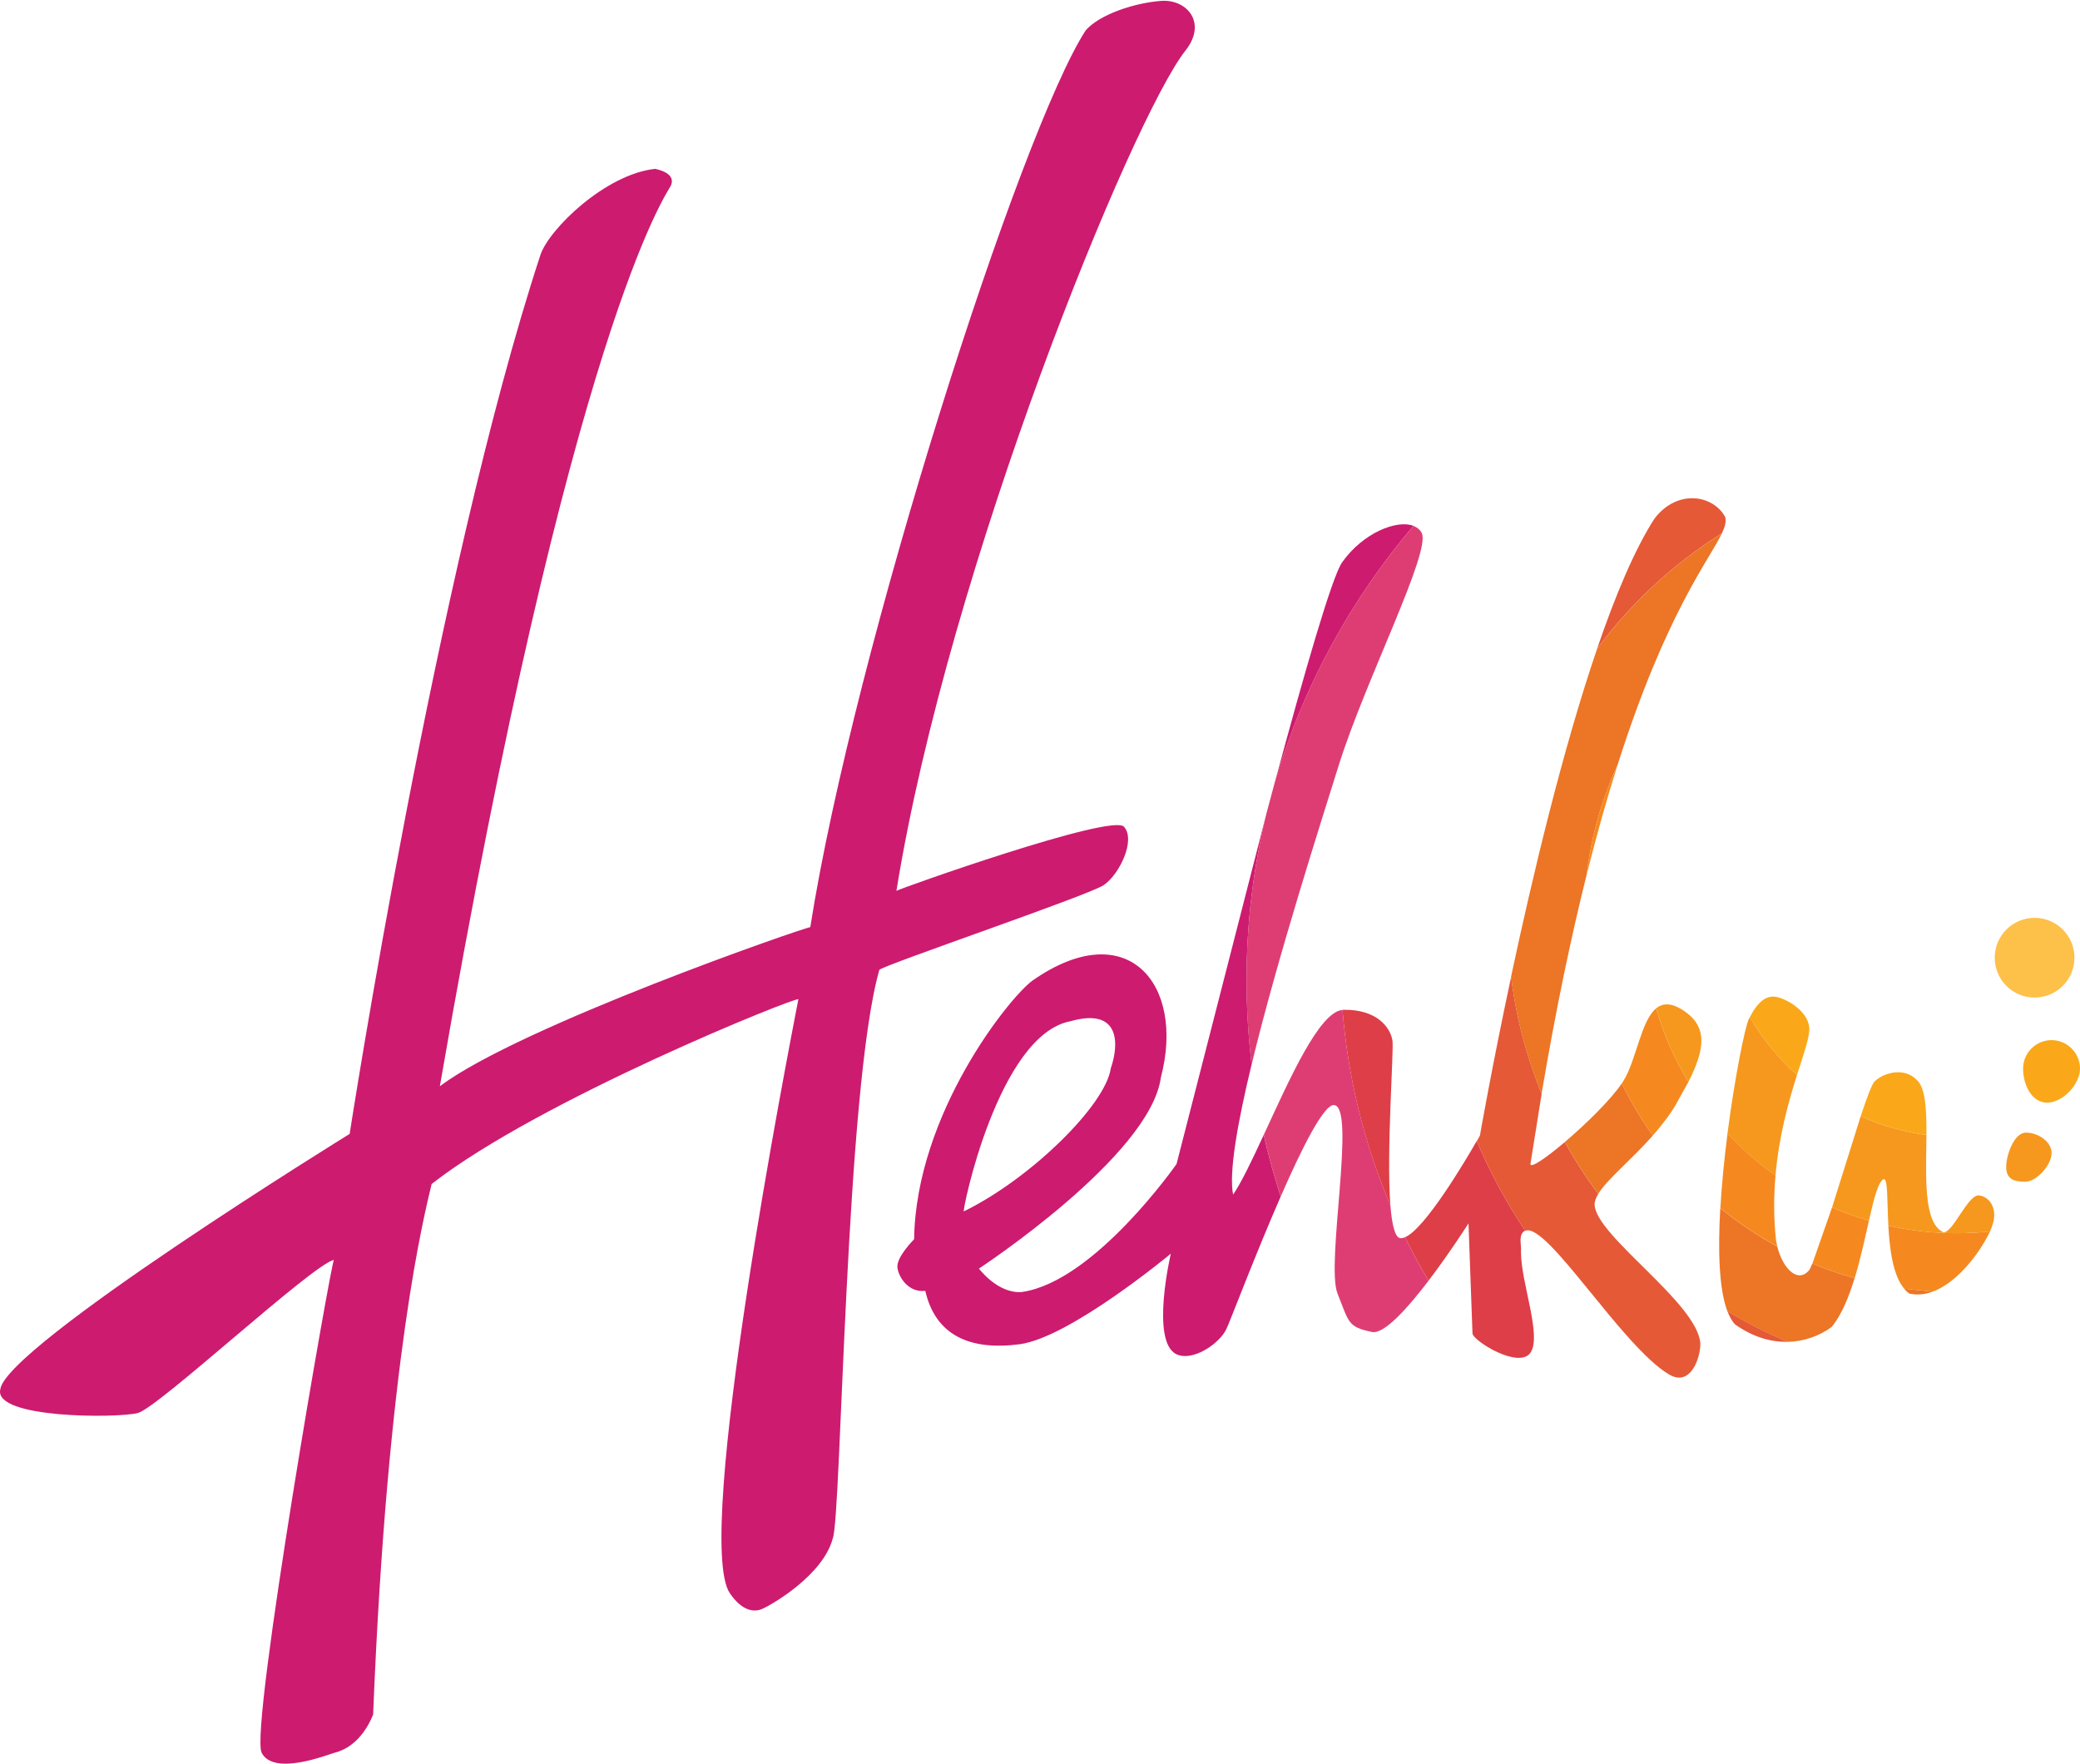 <?xml version="1.0" encoding="utf-8"?>
<!-- Generator: Adobe Illustrator 16.0.0, SVG Export Plug-In . SVG Version: 6.00 Build 0)  -->
<!DOCTYPE svg PUBLIC "-//W3C//DTD SVG 1.1//EN" "http://www.w3.org/Graphics/SVG/1.1/DTD/svg11.dtd">
<svg version="1.1" id="Layer_1" xmlns="http://www.w3.org/2000/svg" xmlns:xlink="http://www.w3.org/1999/xlink" x="0px" y="0px"
	 width="303px" height="257px" viewBox="0 0 303 257" enable-background="new 0 0 303 257" xml:space="preserve">
<path fill="#CD1B70" d="M95.443,24.594c-7.252,0.77-15.484,8.798-16.723,12.553C63.602,83.196,50.935,165.166,50.935,165.166
	S0.77,196.133,0.04,202.386c-0.987,4.253,17.024,4.198,20.022,3.439s25.337-21.56,28.588-22.319
	c-0.267-0.517-12.3,68.294-10.537,71.79s9.757,0.22,10.756-0.032c1-0.252,3.75-1.262,5.487-5.518
	c2.093-52.263,7.532-73.032,8.521-77.285c15.722-12.3,53.421-27.415,53.423-26.907c-1.268,6.606-15.401,78.673-9.966,86.542
	c1.713,2.478,3.419,2.836,4.762,2.234c1.342-0.602,8.842-4.901,10.225-10.283c1.24-3.004,1.827-65.512,6.777-82.779
	c0.749-0.752,30.409-10.827,32.666-12.333c2.256-1.506,4.731-6.516,2.976-8.51s-32.904,9.086-33.154,9.336
	c7.61-47.279,34.38-112.618,42.104-122.392c3.197-4.045,0.229-7.502-3.522-7.24s-8.936,1.917-11.003,4.284
	c-9.463,14.531-33.746,90.114-40.127,130.637c-0.75,0.002-42.231,14.38-53.962,23.166C83.253,47.384,97.204,28.09,97.701,27.087
	C98.198,26.084,97.696,25.086,95.443,24.594z M148.922,188.189c-3.527,0.341-6.317-3.407-6.317-3.407s24.947-16.36,26.503-27.839
	c3.566-13.545-4.823-23.756-18.633-14.161c-3.278,2.278-17.045,19.37-17.313,37.723c-0.024,0.028-2.601,2.601-2.433,4.118
	c0.15,1.354,1.579,3.701,4.06,3.4c1.479,6.437,6.417,8.736,13.737,7.779c7.319-0.957,22.031-13.191,22.031-13.191
	s-3.015,12.824,0.827,14.65c2.314,1.1,6.222-1.48,7.268-3.672c0.568-1.193,4.194-10.803,7.908-19.3
	c-0.959-2.955-1.781-5.952-2.466-8.982c-1.648,3.563-3.181,6.802-4.463,8.702c-0.641-3.167,0.628-10.408,2.698-18.979
	c-0.49-4.079-0.736-8.184-0.738-12.292c0-8.403,1.021-16.565,2.934-24.377l-13.134,51.189c0,0-11.899,17.069-22.47,18.632V188.189z
	 M155.969,148.744c7.286-2.044,7.042,3.439,5.84,6.873c-0.747,5.328-11.661,16.076-21.403,20.83
	c-0.305,0.152,4.985-25.75,15.564-27.701L155.969,148.744z M195.51,81.909c-1.452,2.053-5.477,15.98-9.83,32.151
	c4.074-13.958,11.045-26.678,20.22-37.471C203.452,75.669,198.547,77.618,195.51,81.909L195.51,81.909z"/>
<path fill="#DE3D73" d="M194.328,160.963c3.266,0.2-1.209,23.122,0.506,27.434c1.715,4.313,1.488,4.875,5.035,5.62
	c1.751,0.367,5.188-3.472,8.227-7.46c-1.224-2.066-2.366-4.18-3.424-6.335c-0.26,0.101-0.497,0.16-0.706,0.127
	c-0.78-0.126-1.2-2.021-1.423-4.773c-3.833-9.056-6.188-18.669-6.973-28.472c-3.401,0.288-7.732,10.109-11.474,18.199
	c0.684,3.03,1.507,6.027,2.466,8.982c3.109-7.104,6.279-13.417,7.767-13.324L194.328,160.963z M182.331,155.047
	c3.766-15.588,10.191-35.581,12.668-43.515c3.838-12.295,13.527-31.223,12.104-33.912c-0.254-0.483-0.677-0.818-1.213-1.021
	c-9.175,10.791-16.146,23.512-20.22,37.471l-1.155,4.308c-1.9,7.802-2.933,15.975-2.933,24.377
	c0.001,4.109,0.247,8.213,0.738,12.293L182.331,155.047z"/>
<path fill="#DE3E47" d="M213.921,178.2l0.582,16.005c0.02,1.085,6.809,5.301,8.462,2.805c1.653-2.497-1.4-10.153-1.402-14.664
	c0.092-0.961-0.34-2.137,0.28-2.852c0.092-0.104,0.206-0.185,0.334-0.236c-2.76-4.121-5.123-8.493-7.058-13.059
	c-1.665,2.895-7.503,12.764-10.446,14.018c1.059,2.155,2.2,4.269,3.424,6.334c3.125-4.101,5.826-8.357,5.826-8.357L213.921,178.2z
	 M202.844,151.565c-0.301-1.896-2.264-4.571-7.154-4.478c-0.04,0-0.08,0.014-0.12,0.017c0.8,10.027,3.216,19.605,6.972,28.472
	c-0.605-7.814,0.528-22.609,0.301-24.011H202.844z"/>
<path fill="#E55937" d="M243.169,200.219c3.041,1.801,4.534-2.3,4.528-4.5c-0.332-5.885-15.318-15.738-15.404-20.271
	c-0.011-0.475,0.195-0.993,0.536-1.551c-1.801-2.394-3.414-4.918-4.875-7.546c-2.805,2.381-5.135,3.964-5.001,3.136l1.627-10.168
	c-2.202-5.367-3.716-11.084-4.448-17.045c-2.844,13.333-4.548,23.141-4.548,23.141l-0.456,0.802
	c1.942,4.593,4.316,8.96,7.058,13.059c3.151-1.345,14.108,16.905,20.992,20.956L243.169,200.219z M250.833,77.685
	c0.457-0.958,0.646-1.688,0.5-2.338c-1.693-3.226-6.952-4.219-10.325,0.2c-2.889,4.487-5.708,11.203-8.356,18.95
	C237.613,87.81,243.779,82.108,250.833,77.685L250.833,77.685z M260.439,195.448c-3.041-1.273-5.983-2.771-8.803-4.481
	c0.301,0.797,0.654,1.465,1.101,1.938C255.396,194.798,258.044,195.506,260.439,195.448z"/>
<path fill="#EC7526" d="M278.135,188.424c1.165,0.256,2.313,0.116,3.414-0.288l-4.167-0.423c0.228,0.273,0.478,0.512,0.753,0.7
	V188.424z M240.769,165.405c-1.713-2.4-3.227-4.937-4.525-7.583c-1.631,2.404-5.239,5.932-8.288,8.52
	c1.461,2.628,3.084,5.151,4.875,7.546C234.125,171.758,237.61,168.99,240.769,165.405z M231.13,127.427
	c0.666-5.557,2.192-10.977,4.524-16.063c7.028-22.076,13.33-29.786,15.179-33.67c-7.055,4.423-13.221,10.125-18.182,16.813
	c-5.036,14.752-9.45,33.31-12.529,47.753c0.732,5.962,2.246,11.68,4.448,17.045c2.104-12.448,4.328-22.967,6.56-31.881V127.427z
	 M266.841,193.268c1.417-1.73,2.476-4.307,3.322-7.082c-2.092-0.59-4.146-1.305-6.151-2.141l-0.394,0.87
	c-1.582,2.079-3.831,0.104-4.721-3.341c-2.931-1.611-5.708-3.486-8.299-5.602c-0.354,6.147-0.185,11.778,1.025,15.004
	c2.805,1.703,5.747,3.201,8.803,4.481c2.31-0.057,4.547-0.817,6.413-2.181L266.841,193.268z"/>
<path fill="#F5891F" d="M272.251,177.803c-1.841-0.536-3.635-1.18-5.371-1.936l-2.858,8.177c2.006,0.837,4.061,1.552,6.152,2.141
	C271.033,183.369,271.677,180.353,272.251,177.803L272.251,177.803z M235.655,111.364c-2.333,5.087-3.859,10.506-4.524,16.063
	C232.648,121.366,234.167,116.039,235.655,111.364L235.655,111.364z M244.157,160.835l1.803-3.251
	c-2.006-3.313-3.602-6.908-4.708-10.703c-2.205,1.818-2.867,7.442-4.721,10.495c-0.088,0.144-0.186,0.294-0.288,0.447
	c1.299,2.646,2.813,5.183,4.525,7.582c1.231-1.397,2.413-2.915,3.4-4.571L244.157,160.835z M258.729,180.761
	c-0.374-3.388-0.343-6.571-0.085-9.544c-2.531-1.798-4.872-3.847-6.989-6.116c-0.456,3.541-0.836,7.282-1.042,10.86
	c2.577,2.115,5.355,3.994,8.298,5.602c-0.071-0.268-0.132-0.539-0.182-0.812V180.761z M275.083,178.53
	c0.182,3.397,0.654,7.202,2.301,9.181l4.167,0.423c3.889-1.431,7.156-6.194,8.332-8.761c-1.593,0.168-3.207,0.258-4.843,0.258
	C281.691,179.629,278.353,179.26,275.083,178.53L275.083,178.53z"/>
<path fill="#F6981D" d="M258.644,171.215c0.508-5.865,1.935-10.855,3.131-14.626c-2.712-2.44-5.03-5.284-6.874-8.431
	c-0.053,0.1-0.104,0.184-0.154,0.299c-0.53,1.075-2.015,8.288-3.101,16.653c2.112,2.268,4.456,4.316,6.988,6.116L258.644,171.215z
	 M274.406,171.754c0.625-0.103,0.48,3.1,0.678,6.777c3.269,0.73,6.606,1.1,9.956,1.102c1.636,0,3.251-0.1,4.843-0.258
	c0.187-0.404,0.322-0.76,0.397-1.031c0.693-2.127-0.295-3.974-1.954-4.217c-1.658-0.243-3.871,5.604-5.255,5.354
	c-2.955-1.406-2.48-8.339-2.44-14.164c-3.368-0.453-6.584-1.38-9.583-2.713l-4.166,13.267c1.748,0.756,3.542,1.402,5.371,1.936
	C272.976,174.605,273.593,172.125,274.406,171.754L274.406,171.754z M245.57,147.426c-1.95-1.417-3.301-1.388-4.319-0.547
	c1.115,3.795,2.701,7.39,4.708,10.703C248.333,152.915,248.746,149.732,245.57,147.426L245.57,147.426z M294.999,172.131
	c1.721-0.004,3.866-2.463,3.861-4.179s-2.023-2.979-3.741-2.973c-1.717,0.006-2.875,3.271-2.87,4.987
	S293.284,172.137,294.999,172.131z"/>
<path fill="#FAA819" d="M279.199,157.277c-1.78-1.803-4.639-1.115-6.082,0.197c-0.414,0.377-1.16,2.365-2.07,5.129
	c2.998,1.334,6.214,2.261,9.582,2.713c0.024-3.684-0.126-6.925-1.428-8.039H279.199z M261.773,156.59
	c1.083-3.418,1.965-5.848,1.771-7.052c-0.322-2.475-3.579-4.196-4.962-4.354c-1.323-0.149-2.499,0.698-3.683,2.974
	C256.742,151.305,259.061,154.148,261.773,156.59z M294.706,155.666c0.009,2.301,1.224,4.952,3.515,4.946
	c2.292-0.007,4.787-2.681,4.779-4.972c-0.01-2.288-1.869-4.138-4.157-4.135C296.553,151.515,294.701,153.377,294.706,155.666z"/>
<circle fill="#FDC049" cx="296.384" cy="139.5" r="5.807"/>
</svg>
